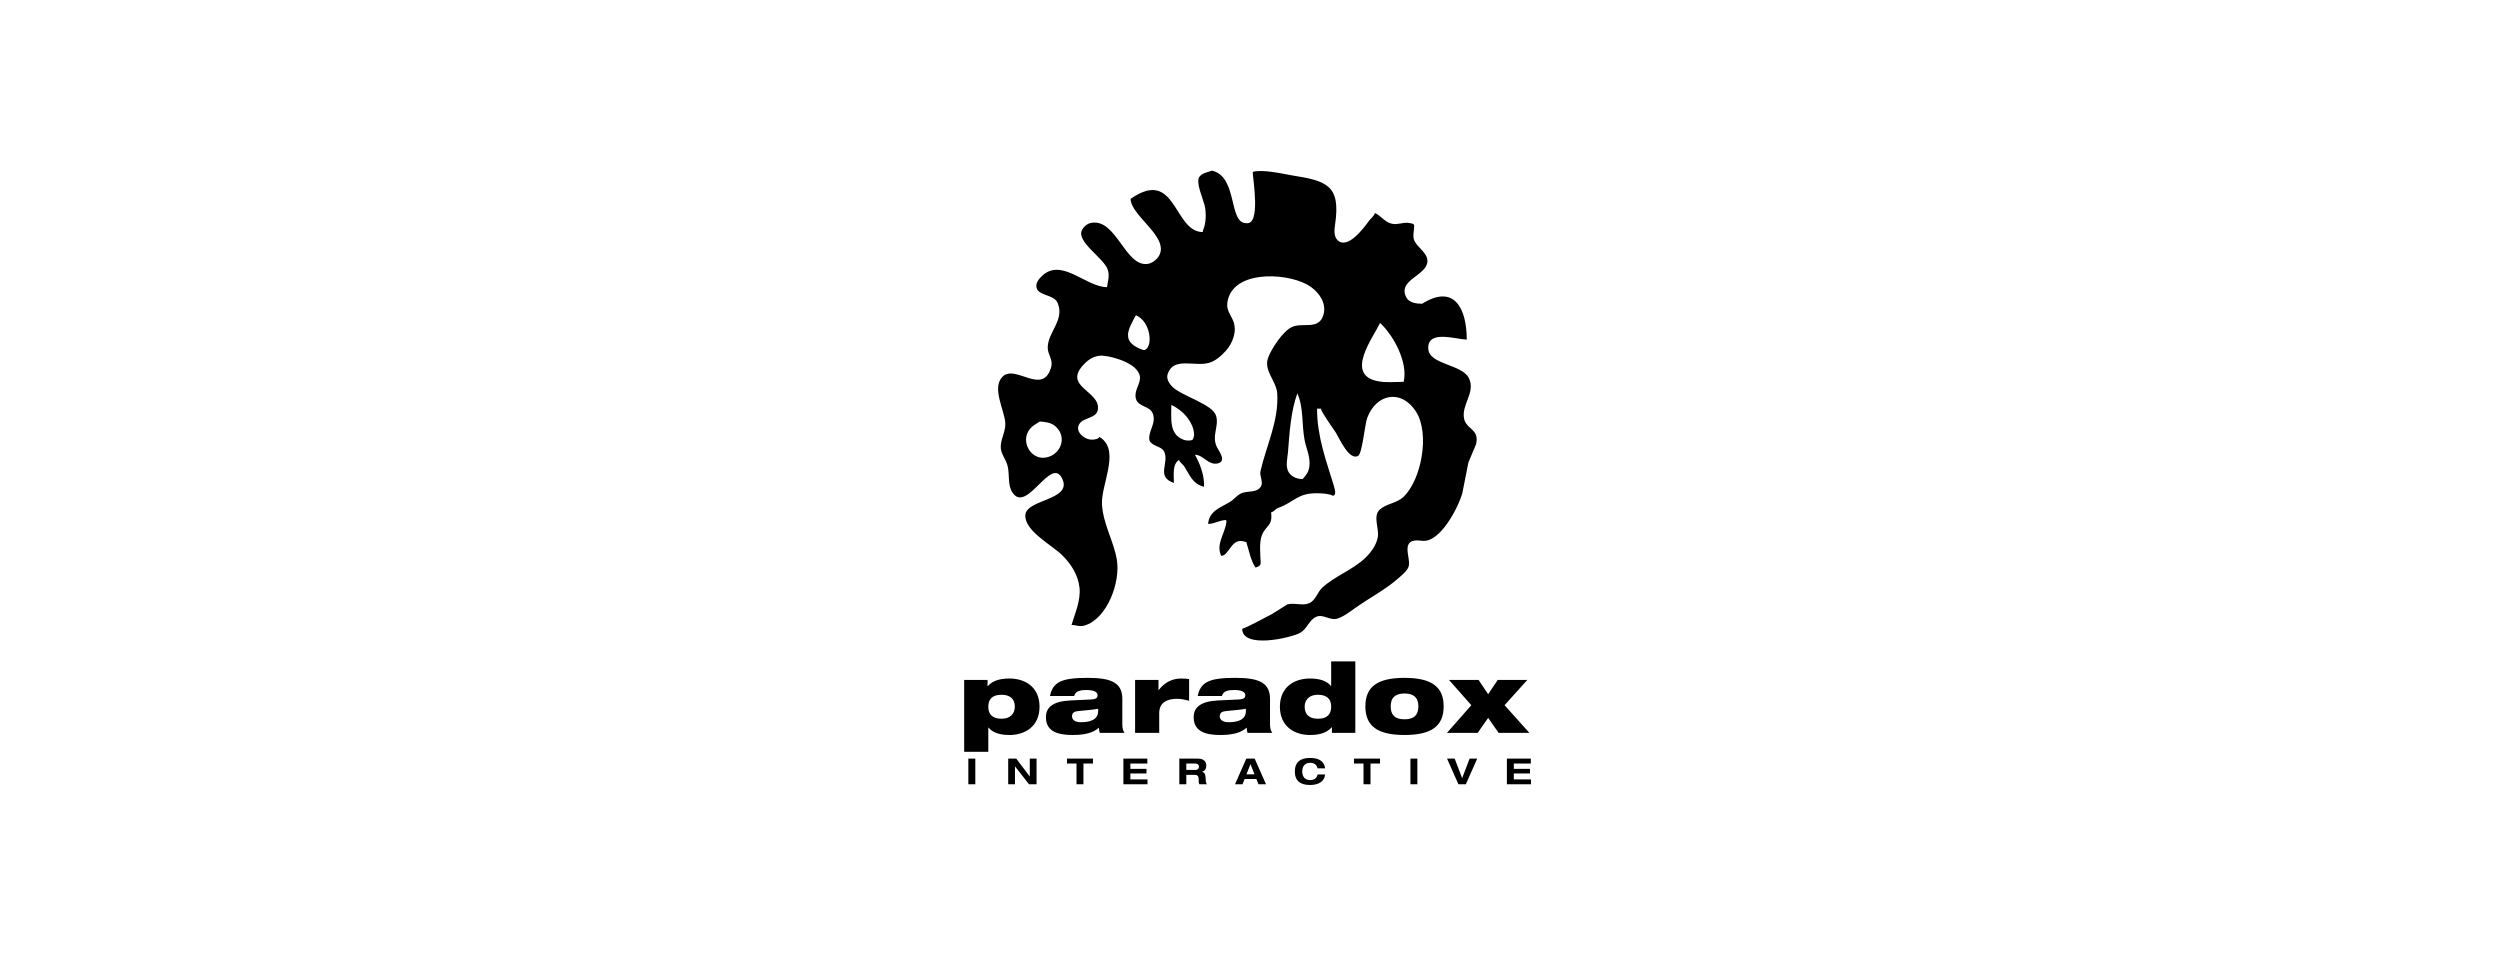 <?xml version="1.0" encoding="UTF-8"?> <svg xmlns="http://www.w3.org/2000/svg" width="293" height="112" viewBox="0 0 293 112" fill="none"> <path fill-rule="evenodd" clip-rule="evenodd" d="M113 79.689H115.742V80.425H115.761C116.271 79.838 117.056 79.521 118.311 79.521C120.149 79.521 121.833 80.526 121.833 82.826C121.833 85.13 120.149 86.141 118.311 86.141C117.157 86.141 116.339 85.857 115.853 85.27H115.829V88.113H113V79.689ZM117.392 84.236C118.417 84.236 118.937 83.62 118.937 82.826C118.937 82.013 118.484 81.426 117.383 81.426C116.295 81.426 115.829 81.946 115.829 82.826C115.829 83.706 116.295 84.236 117.392 84.236ZM123.06 81.57C123.228 80.724 123.584 80.204 124.286 79.872C124.974 79.555 126.004 79.444 127.5 79.444C130.391 79.444 131.536 80.089 131.536 81.936V84.928C131.536 85.405 131.657 85.689 131.796 85.891H128.895C128.837 85.708 128.804 85.506 128.794 85.279C128.154 85.867 127.197 86.141 125.686 86.141C123.781 86.141 122.583 85.626 122.583 84.043C122.583 82.913 123.387 82.186 125.484 82.09L127.875 81.979C128.443 81.946 128.635 81.811 128.635 81.469C128.635 81.065 128.121 80.868 127.317 80.868C126.677 80.868 126.028 80.974 125.893 81.57H123.06ZM128.703 83.067C128.226 83.168 127.423 83.235 126.413 83.331C125.893 83.374 125.643 83.543 125.643 83.942C125.643 84.37 125.994 84.644 126.697 84.644C127.649 84.644 128.703 84.404 128.703 83.341V83.067ZM133.033 79.689H135.775V80.877H135.794C136.535 79.92 137.459 79.521 138.435 79.521C138.738 79.521 139.056 79.545 139.364 79.588V82.128C138.868 82.003 138.45 81.902 137.944 81.902C136.939 81.902 135.861 82.229 135.861 83.567V85.891H133.033V79.689ZM140.374 81.57C140.542 80.724 140.894 80.204 141.601 79.872C142.289 79.555 143.318 79.444 144.814 79.444C147.701 79.444 148.846 80.089 148.846 81.936V84.928C148.846 85.405 148.976 85.689 149.111 85.891H146.21C146.152 85.708 146.118 85.506 146.104 85.279C145.474 85.867 144.507 86.141 143.001 86.141C141.096 86.141 139.898 85.626 139.898 84.043C139.898 82.913 140.701 82.186 142.799 82.09L145.19 81.979C145.753 81.946 145.95 81.811 145.95 81.469C145.95 81.065 145.44 80.868 144.636 80.868C143.987 80.868 143.342 80.974 143.208 81.57H140.374ZM146.017 83.067C145.541 83.168 144.737 83.235 143.727 83.331C143.208 83.374 142.957 83.543 142.957 83.942C142.957 84.37 143.309 84.644 144.011 84.644C144.959 84.644 146.017 84.404 146.017 83.341V83.067ZM156.101 85.231H156.082C155.567 85.823 154.783 86.141 153.527 86.141C151.689 86.141 150.005 85.13 150.005 82.826C150.005 80.526 151.689 79.521 153.527 79.521C154.682 79.521 155.499 79.805 155.985 80.392H156.014V77.519H158.843V85.891H156.101V85.231ZM154.451 81.426C153.426 81.426 152.906 82.037 152.906 82.826C152.906 83.644 153.359 84.236 154.46 84.236C155.543 84.236 156.014 83.716 156.014 82.826C156.014 81.955 155.543 81.426 154.451 81.426ZM164.606 79.444C167.806 79.444 169.196 80.507 169.196 82.783C169.196 85.073 167.806 86.141 164.606 86.141C161.412 86.141 160.022 85.073 160.022 82.783C160.022 80.507 161.412 79.444 164.606 79.444ZM164.606 84.303C165.751 84.303 166.233 83.783 166.233 82.783C166.233 81.811 165.751 81.277 164.606 81.277C163.481 81.277 162.99 81.811 162.99 82.783C162.99 83.783 163.481 84.303 164.606 84.303ZM169.586 85.891L172.439 82.648L169.822 79.689H173.29L174.411 81.359L175.532 79.689H179.001L176.335 82.648L179.241 85.891H175.638L174.411 84.135L173.184 85.891H169.586Z" fill="black"></path> <path fill-rule="evenodd" clip-rule="evenodd" d="M113.489 88.911H114.307V91.913H113.489V88.911ZM120.691 88.911H121.485V91.913H120.6L118.959 89.821H118.954V91.913H118.161V88.911H119.108L120.686 91.004H120.691V88.911ZM126.166 89.484H125.05V88.911H128.095V89.484H126.979V91.913H126.166V89.484ZM131.66 88.911H134.47V89.484H132.478V90.109H134.369V90.653H132.478V91.346H134.489V91.913H131.66V88.911ZM138.217 88.911H140.406C141.239 88.911 141.378 89.421 141.378 89.729C141.378 90.095 141.229 90.326 140.887 90.456V90.46C141.248 90.513 141.301 90.971 141.301 91.264C141.301 91.408 141.315 91.764 141.455 91.913H140.565C140.488 91.779 140.483 91.658 140.483 91.341C140.483 90.918 140.3 90.817 140.05 90.817H139.035V91.913H138.217V88.911ZM139.035 90.239H140.118C140.296 90.239 140.512 90.143 140.512 89.859C140.512 89.556 140.272 89.484 140.079 89.484H139.035V90.239ZM147.247 91.298H145.871L145.621 91.913H144.746L146.064 88.911H147.05L148.373 91.913H147.493L147.247 91.298ZM146.555 89.556L146.083 90.754H147.031L146.555 89.556ZM154.416 90.052C154.343 89.619 153.983 89.397 153.559 89.397C152.785 89.397 152.621 90.008 152.621 90.417C152.621 90.821 152.785 91.427 153.559 91.427C153.954 91.427 154.339 91.24 154.416 90.768H155.31C155.205 91.639 154.488 92 153.53 92C152.433 92 151.755 91.533 151.755 90.417C151.755 89.301 152.433 88.83 153.53 88.83C154.257 88.83 155.176 89.012 155.301 90.052H154.416ZM159.804 89.484H158.688V88.911H161.738V89.484H160.622V91.913H159.804V89.484ZM165.303 88.911H166.116V91.913H165.303V88.911ZM169.594 88.911H170.489L171.364 91.201L172.235 88.911H173.13L171.797 91.913H170.927L169.594 88.911ZM176.608 88.911H179.413V89.484H177.421V90.109H179.312V90.653H177.421V91.346H179.432V91.913H176.608V88.911ZM171.59 49.063C171.254 47.422 172.966 45.998 172.158 44.324C171.36 42.669 167.453 42.751 167.391 40.846C167.309 38.628 170.546 39.754 171.903 39.802C171.903 36.242 170.498 33.201 166.669 35.602C166.024 35.602 165.153 35.472 164.846 34.899C163.696 32.797 167.203 32.345 167.294 30.642C167.347 29.66 166.145 29.035 165.774 28.232C165.519 27.702 165.745 27.019 165.745 26.451C165.745 26.216 165.471 26.201 165.279 26.158C164.557 25.97 163.883 26.384 163.143 26.225C162.315 26.052 161.863 25.297 161.127 24.955C161.127 25.253 160.602 25.648 160.434 25.898C159.89 26.649 157.947 29.304 156.768 28.15C156.301 27.702 156.378 26.904 156.475 26.293C157.153 21.698 155.479 21.198 151.442 20.558C150.461 20.395 147.959 19.803 146.819 20.149C146.819 20.938 147.815 26.442 146.049 26.153C143.947 26.153 145.097 20.693 142.047 20C141.546 20.188 140.883 20.265 140.555 20.741C140.127 21.376 140.984 23.291 141.176 24.036C141.402 24.979 141.354 26.235 140.969 27.053V27.197C137.52 27.197 137.876 19.562 132.507 23.305C132.507 25.35 137.375 27.933 135.706 30.18C135.417 30.55 134.946 30.873 134.47 30.935C131.862 31.248 130.828 25.61 127.912 26.115C127.436 26.192 127.008 26.567 126.806 26.976C126.118 28.304 129.346 30.242 129.817 31.57C130.072 32.287 129.846 32.956 129.736 33.653C127.277 33.653 124.391 30.127 122.101 32.364C121.74 32.706 121.35 33.191 121.485 33.73C121.726 34.664 123.385 34.505 123.89 35.38C123.914 35.419 123.929 35.457 123.948 35.496C124.814 37.464 122.822 38.916 122.794 40.701C122.774 41.591 123.462 42.092 123.183 43.073C122.202 46.402 119.036 42.688 117.53 44.117C116.179 45.392 117.718 48.048 117.819 49.549C117.882 50.535 117.348 51.276 117.29 52.233C117.223 53.114 117.858 53.768 118.074 54.542C118.363 55.61 118.06 56.789 118.647 57.703C120.345 60.339 123.246 53.186 124.535 56.197C125.579 58.641 120.297 58.507 120.172 60.359C120.042 62.201 123.246 63.856 124.463 65.044C125.536 66.088 126.382 67.421 126.522 68.922C126.666 70.418 125.964 71.939 125.584 73.247C126.123 73.247 126.517 73.478 127.094 73.319C129.765 72.525 131.333 68.249 130.895 65.607C130.52 63.385 129.303 61.475 129.154 59.146C129.009 56.856 131.241 53.008 129.101 51.372C129.009 51.314 128.908 51.256 128.812 51.203C128.812 51.439 128.302 51.516 128.037 51.526C127.571 51.545 127.2 51.362 126.878 51.112C126.421 50.746 126.147 50.193 126.517 49.659C127.032 48.904 128.494 49.048 128.668 48.028C129.043 45.772 124.319 45.334 127.176 42.553C127.701 42.029 128.442 41.62 129.264 41.688C130.592 41.793 133.782 42.736 133.599 44.435C133.517 45.204 132.868 45.926 133.147 46.787C133.435 47.687 134.744 47.581 135.09 48.428C135.562 49.568 134.609 50.419 134.696 51.478C134.72 51.747 134.835 51.843 135.042 52.007C135.446 52.32 136.221 52.425 136.452 52.95C137.053 54.273 135.446 55.885 137.582 56.597C137.582 55.658 137.371 54.388 138.198 53.902C138.198 54.124 138.655 54.441 138.795 54.658C139.468 55.711 139.752 56.702 141.118 57.054C141.176 55.057 140.045 53.349 140.045 53.296C141.032 53.296 141.633 54.595 142.754 54.302C143.769 54.028 142.869 52.892 142.629 52.416C141.955 51.054 142.922 49.948 142.513 48.692C142.076 47.364 138.516 46.417 137.423 45.349C137.053 44.998 136.663 44.41 136.846 43.852C137.515 41.769 139.978 43.015 141.696 42.525C142.499 42.284 143.105 41.726 143.682 41.101C144.471 40.225 145.02 38.796 144.529 37.603C144.236 36.891 143.721 36.357 143.846 35.467C144.366 31.719 150.432 31.921 153.078 33.288C154.43 33.98 155.714 35.568 154.998 37.189C154.363 38.618 152.65 37.786 151.442 38.315C150.374 38.772 148.974 40.923 148.618 41.943C148.08 43.468 149.585 44.617 149.691 46.104C149.898 49.342 148.373 52.325 147.724 55.245C147.603 55.779 148.08 56.505 147.791 56.996C147.324 57.785 146.357 57.496 145.578 57.78C144.972 58.006 144.702 58.478 144.173 58.81C143.038 59.507 141.734 59.849 141.59 61.403C142.302 61.403 142.826 61.018 143.586 60.95C143.692 60.936 143.735 61.008 143.74 61.1C143.735 61.153 143.726 61.196 143.721 61.244C143.548 62.596 142.48 63.736 143.124 65.145C144.082 65.145 144.308 62.918 145.895 63.495C146.083 63.495 146.059 63.51 146.107 63.669C146.434 64.708 146.564 65.593 147.127 66.502C147.276 66.502 147.767 66.358 147.752 65.959C147.709 65.006 147.565 63.558 147.887 62.745C148.354 61.532 149.191 61.687 148.97 60.046C149.215 60.046 149.508 59.627 149.773 59.536C151.717 58.858 152.039 57.732 154.512 57.814C155.104 57.828 155.71 57.857 156.205 58.098C156.638 58.098 156.475 57.434 156.321 56.909C155.455 54.042 154.358 51.208 154.358 47.898H154.82C154.82 48.269 156.282 50.256 156.566 50.713C156.932 51.305 158.12 54.028 159.169 53.431C159.664 53.147 159.953 49.722 160.242 48.967C161.286 46.157 164.23 45.541 165.962 48.254C167.602 50.824 166.587 56.24 164.49 58.232C163.667 59.002 162.498 59.007 161.709 59.724C160.886 60.474 161.627 61.893 161.488 62.88C161.358 63.798 160.747 64.664 160.078 65.323C158.567 66.786 156.571 67.445 155.031 68.816C154.372 69.389 154.233 70.341 153.434 70.697C152.65 71.034 151.683 70.601 150.865 70.842C150.273 71.222 149.667 71.592 149.066 71.972C147.959 72.545 146.174 73.521 145.588 73.695C145.588 76.052 151.211 74.796 152.366 74.171C153.189 73.728 153.434 72.646 154.252 72.294C155.113 71.915 155.873 72.805 156.807 72.482C157.677 72.169 158.49 71.467 159.255 70.962C160.723 69.956 162.315 69.115 163.691 67.936C164.158 67.527 164.889 66.974 165.086 66.416C165.442 65.425 163.869 62.976 166.664 63.38C168.819 63.664 170.975 59.319 171.388 57.78C171.624 56.596 171.865 55.399 172.096 54.206C172.399 53.493 172.692 52.777 172.995 52.055C173.428 50.285 171.85 50.342 171.59 49.063ZM122.654 53.609C120.927 53.975 119.715 51.988 120.494 50.588C120.821 49.996 121.326 49.731 121.884 49.399C122.567 49.457 123.159 49.52 123.659 49.934C125.103 51.131 124.396 53.239 122.654 53.609ZM134.2 41.004C134.041 41.081 133.748 40.932 133.575 40.86C131.376 39.932 132.285 38.512 133.123 36.949C134.811 37.622 135.186 40.519 134.2 41.004ZM137.279 47.451C139.309 48.447 140.012 50.164 139.94 51.04C139.916 51.319 139.747 51.564 139.747 51.564C139.747 51.564 139.228 51.747 138.65 51.511C137.019 50.862 137.279 49.116 137.279 47.451ZM153.463 54.629C153.376 55.331 153.117 55.644 152.664 56.149C151.875 56.149 151.144 55.769 150.908 55.072C150.697 54.432 150.889 53.638 150.952 52.998C151.125 50.727 151.293 48.144 152.049 46.104C152.804 47.773 152.539 49.731 152.91 51.632C153.097 52.589 153.588 53.542 153.463 54.629ZM164.509 44.752C163.474 44.752 162.469 44.877 161.449 44.67C157.596 43.905 160.92 39.585 161.743 37.853C163.311 39.277 165.052 42.491 164.509 44.752Z" fill="black"></path> </svg> 